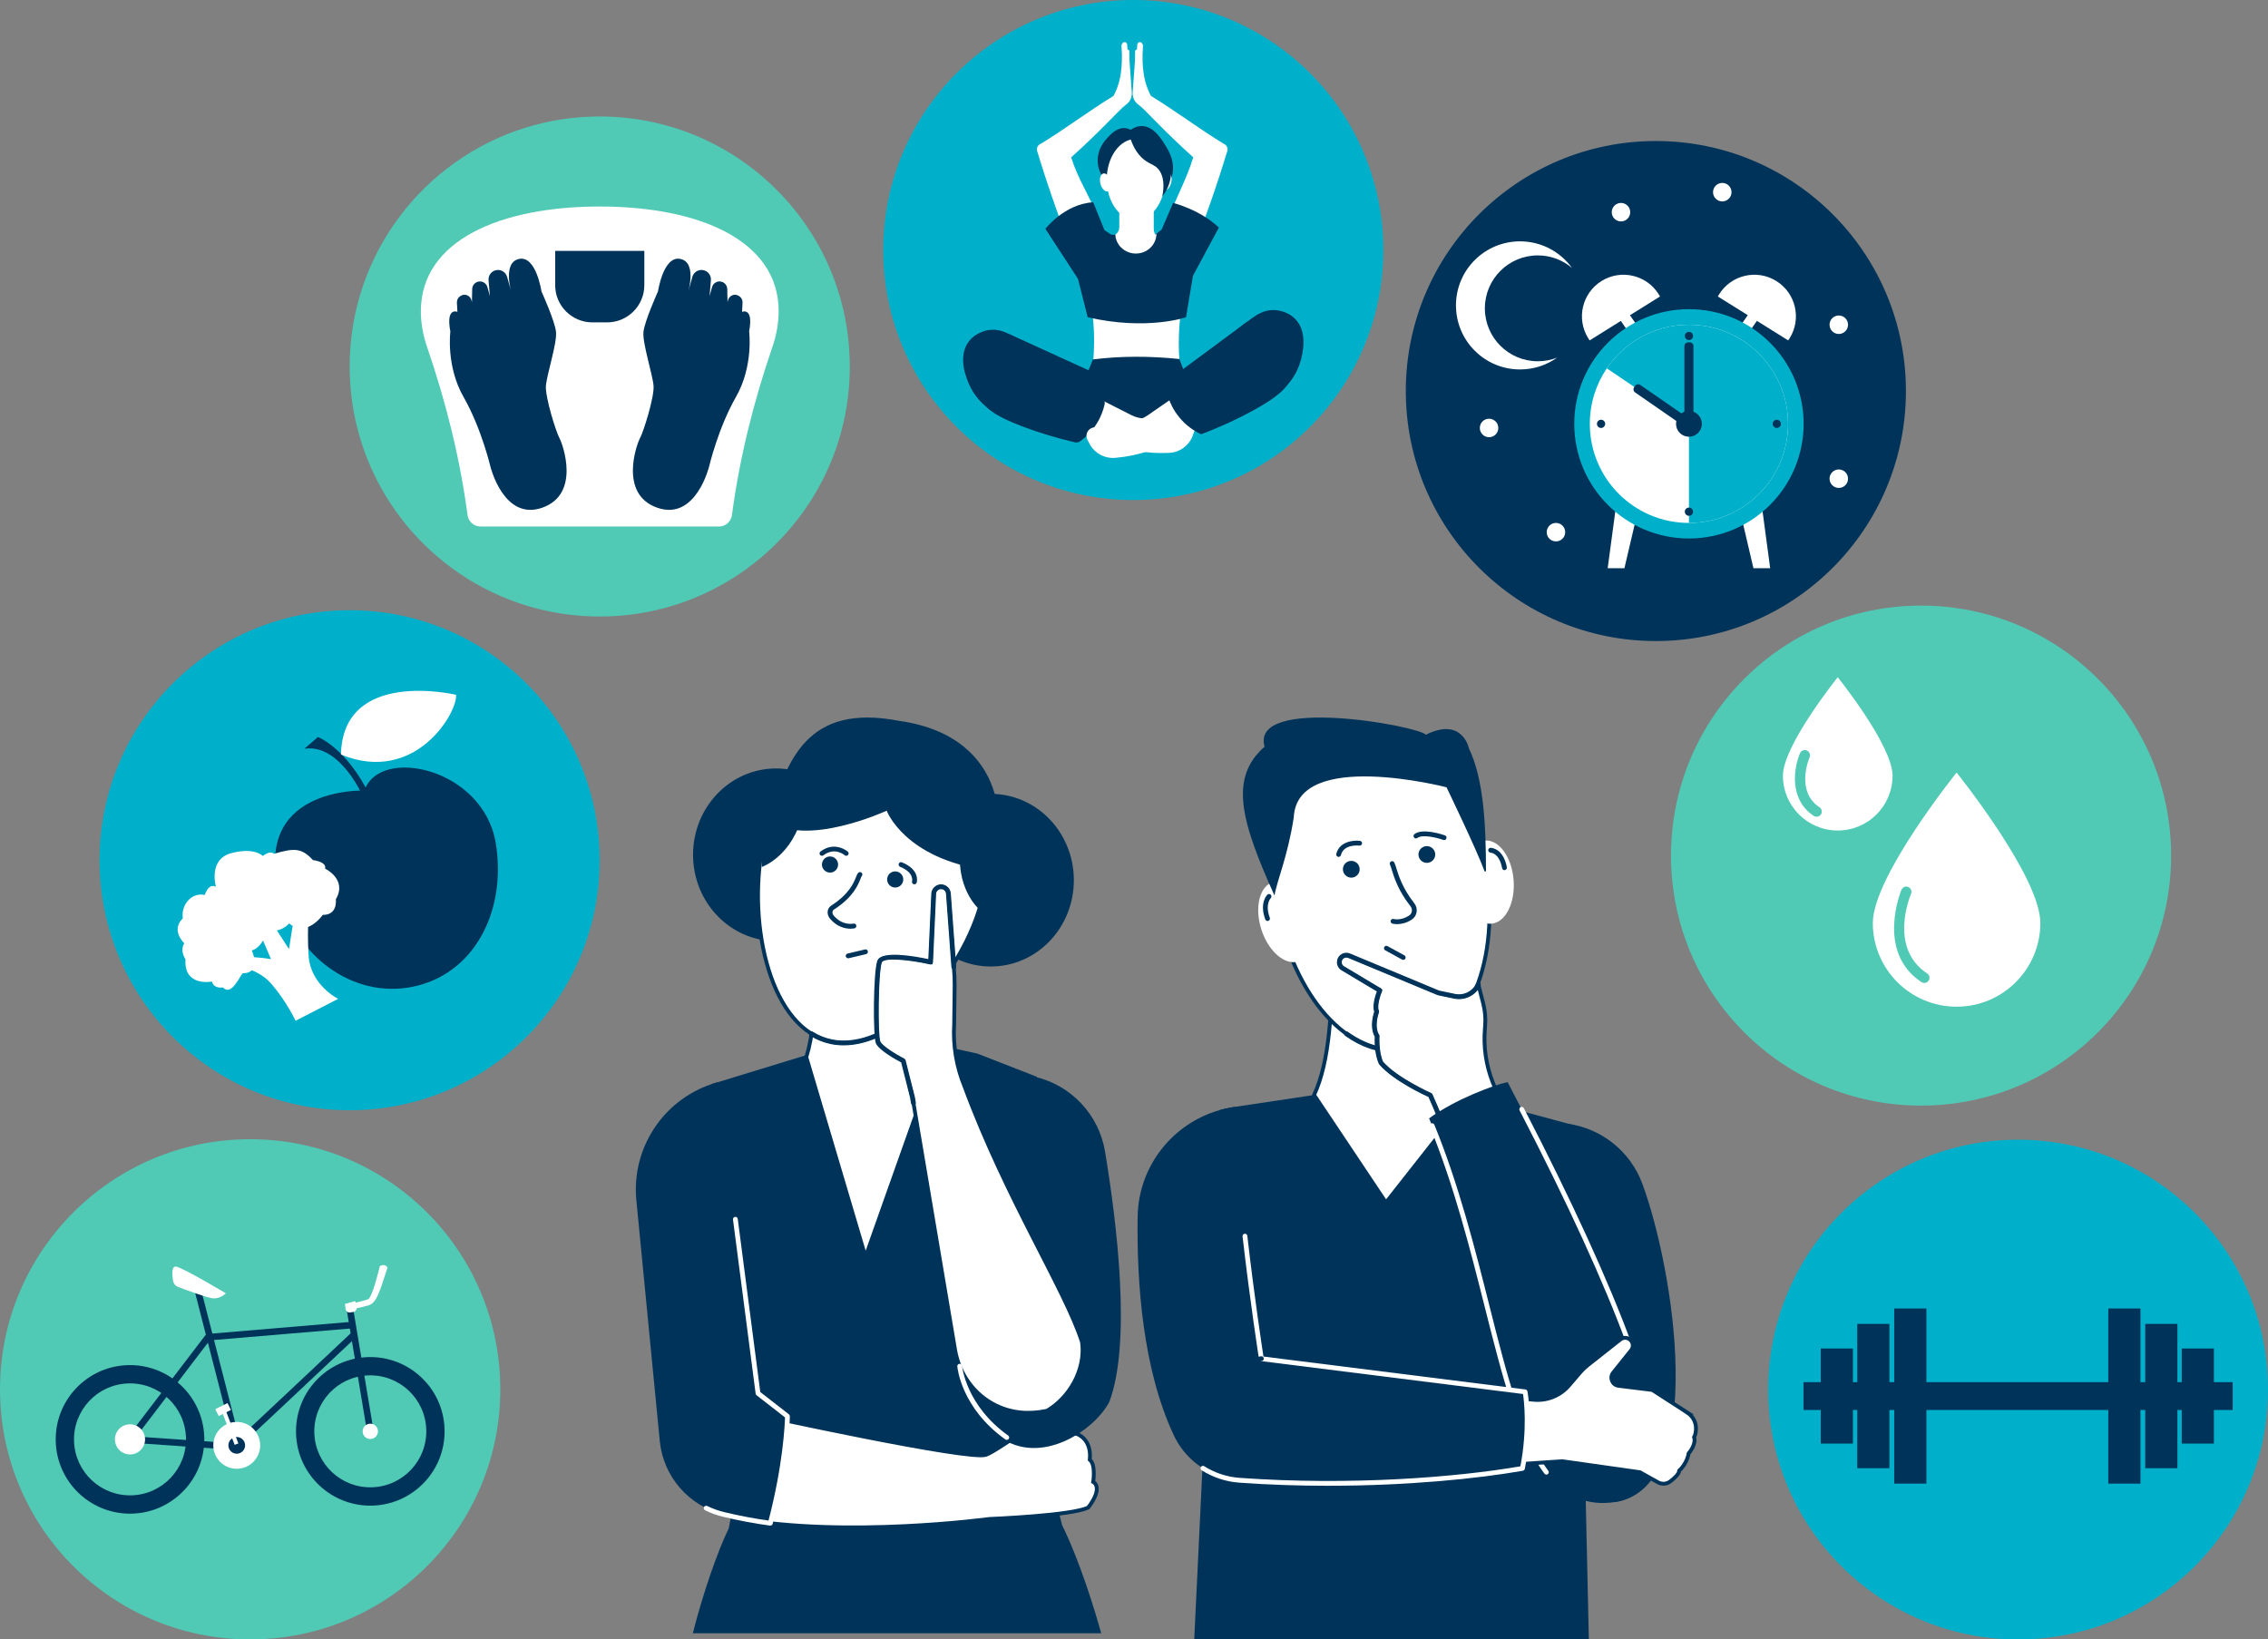 <?xml version="1.0" encoding="UTF-8"?>
<svg xmlns="http://www.w3.org/2000/svg" xmlns:xlink="http://www.w3.org/1999/xlink" id="Layer_1" data-name="Layer 1" viewBox="0 0 1185.07 856.79">
  <rect x="0" y="0" width="1185.07" height="856.79" fill="#808080" stroke="none"/>
  <defs>
    <style>
      .cls-1 {
        fill: #50c9b5;
      }

      .cls-2 {
        fill: #fff;
      }

      .cls-3, .cls-4 {
        fill: none;
      }

      .cls-5 {
        fill: #00b0ca;
      }

      .cls-4 {
        stroke: #003359;
        stroke-miterlimit: 10;
        stroke-width: 2px;
      }

      .cls-6 {
        fill: #003359;
      }

      .cls-7 {
        clip-path: url(#clippath);
      }
    </style>
    <clipPath id="clippath">
      <rect class="cls-3" x="0" width="1185.07" height="856.79"></rect>
    </clipPath>
  </defs>
  <g class="cls-7">
    <path class="cls-6" d="M474.35,460c0,24.91,19.42,45.11,43.38,45.11s43.38-20.2,43.38-45.11-19.42-45.11-43.38-45.11-43.38,20.2-43.38,45.11"></path>
    <path class="cls-6" d="M362.13,446.72c0,24.91,19.42,45.11,43.38,45.11s43.38-20.2,43.38-45.11-19.42-45.11-43.38-45.11-43.38,20.2-43.38,45.11"></path>
    <path class="cls-6" d="M553.03,789c-2.95-13.46-3.77-24.43-2.9-35.48.31-4,.85-8.02,1.57-12.17.37-2.12.8-4.27,1.26-6.48,1.45-6.79,3.36-14.06,5.64-22.29l3.3-11.94c3.57-12.89,5.67-17.44,4.44-25.9-.61-4.23-2.05-9.42-4.55-17.11l-20.02-94.88-31.11-12.14-10.22-2.23-30.66-6.67-6.99-1.52s-2.81-.61-2.81-.61l-7.34,2.25c-.05,0-20.12,6.16-20.12,6.16l-46.75,14.31c-.06.02-14.07,4.31-14.07,4.31l-.08,1.81-3.97,92.16c-.72,16.84.95,14.21,4.96,30.59l6.49,26.51c5.88,23.99,7.17,45.29,3.85,68.65-.58,4.04-1.29,8.13-2.13,12.31-6.03,12.58-13.25,33.19-18.81,54.92h213.4c-7.27-25.96-15.3-46.3-20.46-56.52-.73-2.79-1.37-5.46-1.94-8.04"></path>
    <path class="cls-2" d="M385.24,793.53c56.78,10.44,131.8.3,131.8.3,0,0,43.34-1.72,51.6-6.01,8.2-10.81,2.57-13.35,2.57-13.35,0,0,1.44-8.96-1.77-11.59,1.1-11.16-6.84-13.49-6.84-13.49,0,0-.76-6.81-4.01-10.53-10.71-2.4-34.89,18.1-43.32,21.41-8.43,3.31-120.32-21.23-120.32-21.23,0,0-38.88,49.13-9.71,54.5"></path>
    <path class="cls-4" d="M385.24,793.53c56.78,10.44,131.8.3,131.8.3,0,0,43.34-1.72,51.6-6.01,8.2-10.81,2.57-13.35,2.57-13.35,0,0,1.44-8.96-1.77-11.59,1.1-11.16-6.84-13.49-6.84-13.49,0,0-.76-6.81-4.01-10.53-10.71-2.4-34.89,18.1-43.32,21.41-8.43,3.31-120.32-21.23-120.32-21.23,0,0-38.88,49.13-9.71,54.5Z"></path>
    <path class="cls-6" d="M540.43,562.67c19.13,4.32,33.76,19.79,36.97,39.14,6.3,38.02,13.8,100.03,2.23,130.87-7.98,15.03-35.82,33.74-57.27,18.3-.95-87.04,18.07-188.3,18.07-188.3"></path>
    <path class="cls-2" d="M421.3,552.49l7.33,24.74,23.62,79.63,28.25-79.63,9.17-25.84c-4.62-19.43-2.96-38.84-2.9-60l-71.95-1.87c7.72,18.43,13.97,38.93,6.48,62.97"></path>
    <path class="cls-4" d="M421.3,552.49l7.33,24.74,23.62,79.63,28.25-79.63,9.17-25.84c-4.62-19.43-2.96-38.84-2.9-60l-71.95-1.87c7.72,18.43,13.97,38.93,6.48,62.97Z"></path>
    <path class="cls-2" d="M398.48,442.21c-8.06,41.63,4.26,96.09,36.26,102.29,32.01,6.2,71.58-38.22,79.64-79.85,8.06-41.63-12.26-75.7-44.27-81.9-32.01-6.2-63.58,17.83-71.63,59.46"></path>
    <path class="cls-4" d="M398.48,442.21c-8.06,41.63,4.26,96.09,36.26,102.29,32.01,6.2,71.58-38.22,79.64-79.85,8.06-41.63-12.26-75.7-44.27-81.9-32.01-6.2-63.58,17.83-71.63,59.46Z"></path>
    <path class="cls-6" d="M440.82,546.32c11.22,0,23.64-5.34,35.64-15.44.53-.45.6-1.24.15-1.77-.45-.53-1.24-.6-1.77-.15-13.71,11.55-27.87,16.62-39.87,14.3-3.65-.71-7.15-2.1-10.4-4.14-.59-.37-1.36-.19-1.73.4-.37.59-.19,1.36.4,1.73,3.52,2.21,7.3,3.71,11.26,4.48,2.05.4,4.17.59,6.32.59"></path>
    <path class="cls-6" d="M511.49,475.05s-13.02-11.25-9.31-34.37c14.65,2.34,13.85,1.36,13.85,1.36,1.22,10.68-.04,22.34-4.54,33.01"></path>
    <path class="cls-6" d="M398.07,453.1s16.28-5.58,21.46-28.41l-14.47-3.3c-5.12,9.46-7.18,20.13-6.99,31.71"></path>
    <path class="cls-6" d="M463.31,423.68s9.3,25.18,52.47,31.08c11.21-17.89,12.38-69.72-45.87-78.01-48.03-9.3-58.71,20-68.07,51.77,18.53,14.96,61.47-4.84,61.47-4.84"></path>
    <path class="cls-6" d="M463.62,458.82c-.44,2.29,1.05,4.5,3.34,4.94,2.29.44,4.5-1.05,4.94-3.34.44-2.29-1.05-4.5-3.34-4.94-2.29-.44-4.5,1.05-4.94,3.34"></path>
    <path class="cls-6" d="M429.56,451.02c-.44,2.29,1.05,4.5,3.34,4.94,2.29.44,4.5-1.05,4.94-3.34.44-2.29-1.05-4.5-3.34-4.94-2.29-.44-4.5,1.05-4.94,3.34"></path>
    <path class="cls-6" d="M444.42,485.35c1.19,0,1.96-.17,2.06-.19.68-.15,1.1-.83.95-1.5-.15-.68-.82-1.1-1.5-.95-.23.05-5.77,1.17-10.29-4.2-.52-.62-.76-1.35-.66-2,.05-.34.23-.82.76-1.16,10.07-6.42,12.65-12.95,13.89-16.08.22-.55.49-1.22.62-1.38.49-.49.48-1.28-.02-1.77-.49-.49-1.29-.48-1.78.02-.47.47-.74,1.17-1.16,2.21-1.15,2.89-3.53,8.9-12.91,14.89-1.03.66-1.7,1.69-1.89,2.89-.21,1.37.24,2.83,1.22,4,3.76,4.47,8.17,5.22,10.7,5.22"></path>
    <path class="cls-6" d="M443.17,500.81c.09,0,.19-.01.29-.03l9.08-2.14c.68-.16,1.09-.83.93-1.51-.16-.67-.83-1.1-1.51-.93l-9.08,2.14c-.67.16-1.09.83-.93,1.51.14.58.65.97,1.22.97"></path>
    <path class="cls-6" d="M477.78,462.16c.53,0,1.03-.34,1.19-.88.08-.27,1.94-6.68-7.7-10.62-.64-.26-1.38.05-1.64.69-.26.64.05,1.37.69,1.64,7.42,3.03,6.3,7.39,6.25,7.57-.19.66.19,1.36.85,1.55.12.03.24.05.36.05"></path>
    <path class="cls-6" d="M429.48,447.25c.26,0,.53-.08.75-.25,5.95-4.47,10.89-.24,11.1-.06.52.46,1.31.41,1.77-.11.46-.52.41-1.31-.11-1.77-.07-.06-6.7-5.73-14.26-.06-.55.42-.67,1.2-.25,1.76.25.33.62.5,1.01.5"></path>
    <path class="cls-2" d="M491.72,463.43c2.01,0,3.69,1.55,3.84,3.56l2.9,39.26c.27,3.02.39,6.06.35,9.09l-.24,19.81c-.69,11.23,1.19,22.47,5.51,32.86,21.74,58.69,52.63,106.22,61.3,133.39,2.02,14.74-6.96,29.3-18.32,35.9-9.69,2.05-18.57,1.14-26.62-2.76-11.45-5.54-19.28-16.57-21.4-29.12l-22.23-131.88-4.83-19.15s-11.7-6.05-13.15-9.68c-1.45-3.63-1.16-36.84.78-42.17,1.94-5.33,26.64.26,26.64.26l1.62-35.7c.09-2.05,1.79-3.67,3.84-3.67"></path>
    <path class="cls-4" d="M491.72,463.43c2.01,0,3.69,1.55,3.84,3.56l2.9,39.26c.27,3.02.39,6.06.35,9.09l-.24,19.81c-.69,11.23,1.19,22.47,5.51,32.86,21.74,58.69,52.63,106.22,61.3,133.39,2.02,14.74-6.96,29.3-18.32,35.9-9.69,2.05-18.57,1.14-26.62-2.76-11.45-5.54-19.28-16.57-21.4-29.12l-22.23-131.88-4.83-19.15s-11.7-6.05-13.15-9.68c-1.45-3.63-1.16-36.84.78-42.17,1.94-5.33,26.64.26,26.64.26l1.62-35.7c.09-2.05,1.79-3.67,3.84-3.67Z"></path>
    <path class="cls-6" d="M477.29,577.69c.07,0,.14,0,.21-.02.68-.12,1.14-.76,1.03-1.45l-.49-2.89c-.02-.1-4.85-19.24-4.85-19.24-.09-.35-.32-.64-.64-.81-4.36-2.26-11.63-6.7-12.56-9.03-1.31-3.28-1.12-36,.8-41.27.93-2.57,13.78-1.53,25.19,1.05.36.08.74,0,1.04-.23.29-.23.48-.57.49-.94l1.62-35.7c.06-1.39,1.2-2.47,2.59-2.47s2.48,1.05,2.58,2.4l2.83,38.34c.05.69.65,1.22,1.35,1.16.69-.05,1.21-.65,1.16-1.35l-2.83-38.34c-.2-2.65-2.43-4.73-5.09-4.73s-4.97,2.14-5.1,4.87l-1.56,34.21c-7.29-1.56-24.64-4.64-26.64.86-2.14,5.88-2.3,39.22-.77,43.06,1.44,3.62,10.41,8.58,13.23,10.07l4.68,18.55.48,2.85c.1.61.64,1.05,1.24,1.05"></path>
    <path class="cls-6" d="M411.46,740.15s-.15,22.48-8.94,55.9c-8.81-1.17-17.07-2.82-24.39-4.57-18.17-4.37-31.57-19.78-33.38-38.38l-12.24-125.78c-2.61-26.87,13.6-52,39.16-60.69l3.25-1.1,21.16,162.66,15.38,11.97Z"></path>
    <path class="cls-2" d="M402.52,797.3c.56,0,1.07-.38,1.21-.94,8.73-33.19,8.98-55.98,8.98-56.21,0-.39-.18-.76-.48-1l-14.97-11.65-11.77-90.47c-.09-.69-.72-1.17-1.41-1.08-.69.09-1.17.72-1.08,1.41l11.83,90.99c.04.33.21.63.47.83l14.88,11.58c-.1,3.77-1.01,24.61-8.61,53.9-7.55-1.04-15.33-2.52-23.16-4.4-3.07-.74-6.05-1.81-8.87-3.2-.62-.3-1.37-.05-1.68.57-.31.62-.05,1.37.57,1.68,2.98,1.47,6.14,2.61,9.39,3.39,8.29,1.99,16.54,3.54,24.52,4.6.05,0,.11.01.17.01"></path>
    <path class="cls-2" d="M526.06,752.52c.39,0,.78-.18,1.02-.53.4-.57.27-1.35-.29-1.75-22.07-15.72-24.07-36.16-24.08-36.36-.06-.69-.66-1.21-1.36-1.14-.69.06-1.2.67-1.14,1.36.08.88,2.13,21.81,25.13,38.19.22.16.48.23.73.23"></path>
    <path class="cls-6" d="M624,856.79h206.2l-1.62-72.43-.28-12.33-.15-6.7-.47-21.14-.63-28.41-1.3-57.98-.37-16.68-1.17-52.55-4.35-1.18-24.16-6.53-9.16-2.48-19.67-5.32-.31-.08-30.15-8.15-2.56.38-47.2,7.06-41.13,6.16c-.52.07-1.04.15-1.55.23-2.28.37-4.53.86-6.71,1.49l-8.96,187-4.29,89.62Z"></path>
    <path class="cls-2" d="M760.74,499.02c-4.42,3.24.74,73.73,6.66,74.55l-43.21,54.92-37.55-56.22c8.2-17.69,9.47-44.55,9.35-73.25h64.74Z"></path>
    <path class="cls-4" d="M760.74,499.02c-4.42,3.24.74,73.73,6.66,74.55l-43.21,54.92-37.55-56.22c8.2-17.69,9.47-44.55,9.35-73.25h64.74Z"></path>
    <path class="cls-2" d="M667.37,475.3c8.47,43.3,36.07,79.62,69.84,73.01,33.77-6.6,47.07-53.23,38.6-96.53-8.47-43.3-35.5-66.88-69.27-60.27-33.77,6.6-47.64,40.49-39.17,83.79"></path>
    <path class="cls-4" d="M667.37,475.3c8.47,43.3,36.07,79.62,69.84,73.01,33.77-6.6,47.07-53.23,38.6-96.53-8.47-43.3-35.5-66.88-69.27-60.27-33.77,6.6-47.64,40.49-39.17,83.79Z"></path>
    <path class="cls-6" d="M729.36,550.33c2.69,0,5.39-.26,8.08-.79,12.65-2.47,23.27-10.64,30.71-23.62.35-.6.14-1.37-.46-1.71-.6-.35-1.37-.14-1.71.46-7.07,12.33-17.1,20.08-29.01,22.4-11.35,2.22-22.34-.4-32.66-7.79-.56-.4-1.35-.27-1.75.29-.4.56-.27,1.35.29,1.75,8.31,5.95,17.35,9,26.52,9"></path>
    <path class="cls-2" d="M764.33,462.02c.91,12,7.6,21.28,14.93,20.72,7.33-.56,12.54-10.74,11.63-22.74-.91-12-7.6-21.28-14.93-20.72-7.33.56-12.54,10.74-11.63,22.74"></path>
    <path class="cls-2" d="M684.44,477.64c3.68,11.46.98,22.57-6.02,24.82-7,2.25-15.66-5.22-19.34-16.68-3.68-11.46-.98-22.57,6.02-24.82,7-2.25,15.66,5.22,19.34,16.68"></path>
    <path class="cls-6" d="M660.76,390.24c-7.58-26.97,80.41-10.86,84.26-6.26,19.28-9.57,22.57,7.28,22.57,7.28,7.43,15.37,8.88,38.76,8.86,64.11-.07,0-.69.08-.69.08-4.25-11.56-19.93-44.01-19.93-44.01,0,0-78.06-20.19-79.8,15.61-3.17,20.69-8.94,33.54-10.08,41-1.28.15,1.31-.15,0,0-17.61-39.11-23.78-61.48-5.19-77.81"></path>
    <path class="cls-6" d="M741.25,447.41c.46,2.37,2.77,3.92,5.14,3.46,2.37-.46,3.92-2.76,3.46-5.14-.46-2.37-2.77-3.92-5.14-3.46-2.37.46-3.92,2.77-3.46,5.14"></path>
    <path class="cls-6" d="M701.77,455.13c.46,2.37,2.77,3.92,5.14,3.46,2.37-.46,3.92-2.76,3.46-5.14-.46-2.37-2.77-3.92-5.14-3.46-2.37.46-3.92,2.77-3.46,5.14"></path>
    <path class="cls-6" d="M730.04,482.97c1.89,0,4.66-.44,7.62-2.37,1.37-.9,2.27-2.29,2.54-3.91.27-1.62-.17-3.3-1.19-4.6-6.15-7.83-8.18-14.41-9.4-18.35-.41-1.34-.71-2.3-1.07-3-.32-.62-1.07-.86-1.69-.55-.62.32-.86,1.07-.55,1.69.26.51.54,1.43.9,2.6,1.26,4.1,3.38,10.97,9.82,19.16.59.75.84,1.71.69,2.65-.15.92-.66,1.7-1.44,2.21-4.31,2.82-8,1.79-8.04,1.78-.66-.2-1.36.19-1.56.85-.2.67.19,1.36.85,1.56.09.02,1.02.29,2.5.29"></path>
    <path class="cls-6" d="M786.11,454.74c.05,0,.11,0,.16-.01.69-.09,1.17-.72,1.08-1.41-.05-.38-1.3-9.37-8.32-10.24-.69-.08-1.32.4-1.4,1.09-.09.69.4,1.32,1.09,1.4,5.11.63,6.13,8,6.14,8.08.08.63.62,1.09,1.24,1.09"></path>
    <path class="cls-6" d="M662.31,481.33c.15,0,.29-.02.44-.08.65-.24.98-.97.74-1.62-2.65-7.06.45-10.21.49-10.25.49-.49.5-1.28.02-1.78-.49-.49-1.28-.5-1.78-.02-.18.17-4.29,4.34-1.08,12.92.19.5.67.81,1.18.81"></path>
    <path class="cls-6" d="M733.22,501.64c.44,0,.87-.23,1.1-.65.33-.61.11-1.37-.5-1.7l-8.82-4.84c-.61-.33-1.37-.11-1.7.5-.33.61-.11,1.37.5,1.7l8.82,4.84c.19.11.4.15.6.15"></path>
    <path class="cls-6" d="M754.59,439.03c.52,0,1-.32,1.18-.84.23-.65-.11-1.37-.77-1.6-1.18-.42-11.64-3.98-15.92-.66-.55.43-.65,1.21-.22,1.76.42.55,1.21.65,1.76.22,2.41-1.87,9.59-.35,13.54,1.05.14.05.28.07.42.07"></path>
    <path class="cls-6" d="M699.46,447.82c.56,0,1.08-.38,1.22-.96,1.42-5.84,9.28-4.97,9.62-4.93.68.09,1.31-.41,1.4-1.09.08-.69-.4-1.31-1.09-1.4-3.59-.45-10.8.41-12.37,6.83-.16.67.25,1.35.92,1.52.1.02.2.04.3.04"></path>
    <path class="cls-2" d="M699.83,502.9c0,1.26.64,2.48,1.79,3.16l19.37,11.57s-3.17,7.47-1.63,11.06c-2.91,8.89.23,12.73.23,12.73,0,0-.57,8.51,2.03,14.09,7.55,8.83,25.72,16.88,25.72,16.88,1.04,2.27,2.03,4.55,3,6.85,36.12,85.42,26.98,172.63,80.53,164.59,10.39-1.56,4.5,4.43,5.15-6.05,2.72-43.65,1.07-72.45-51.91-163.61-1.59-2.73-2.96-5.57-4.11-8.48-3.48-8.85-4.91-18.4-4.12-27.96l.12-1.5c.33-3.92,0-7.88-.97-11.69l-2.53-9.94-.23.43c-2.35,4.39-7.33,6.71-12.21,5.68l-8.43-1.77-46.7-19.43c-1.8-.75-3.88.03-4.73,1.8-.25.51-.37,1.06-.37,1.6"></path>
    <path class="cls-4" d="M699.83,502.9c0,1.26.64,2.48,1.79,3.16l19.37,11.57s-3.17,7.47-1.63,11.06c-2.91,8.89.23,12.73.23,12.73,0,0-.57,8.51,2.03,14.09,7.55,8.83,25.72,16.88,25.72,16.88,1.04,2.27,2.03,4.55,3,6.85,36.12,85.42,26.98,172.63,80.53,164.59,10.39-1.56,4.5,4.43,5.15-6.05,2.72-43.65,1.07-72.45-51.91-163.61-1.59-2.73-2.96-5.57-4.11-8.48-3.48-8.85-4.91-18.4-4.12-27.96l.12-1.5c.33-3.92,0-7.88-.97-11.69l-2.53-9.94-.23.43c-2.35,4.39-7.33,6.71-12.21,5.68l-8.43-1.77-46.7-19.43c-1.8-.75-3.88.03-4.73,1.8-.25.51-.37,1.06-.37,1.6Z"></path>
    <path class="cls-6" d="M755.92,594.63c.14,0,.29-.02.43-.08.65-.24.98-.96.74-1.61-1.79-4.85-3.67-9.63-5.6-14.19-1.05-2.49-2.04-4.74-3.02-6.89-.13-.28-.35-.5-.63-.62-.18-.08-17.82-7.96-25.16-16.42-2.35-5.21-1.85-13.24-1.85-13.32.02-.32-.08-.63-.28-.88-.02-.02-2.64-3.54-.01-11.54.09-.29.08-.61-.04-.89-1.09-2.53.86-8.27,1.63-10.08.25-.58.03-1.25-.51-1.57l-19.37-11.57c-.73-.43-1.18-1.24-1.18-2.09,0-.37.08-.73.24-1.05.56-1.17,1.93-1.69,3.12-1.2l46.7,19.43c.07.03.15.05.22.07l8.43,1.77c5.39,1.14,10.97-1.46,13.58-6.32l.23-.43c.32-.61.09-1.37-.52-1.7-.61-.33-1.37-.09-1.7.52l-.23.43c-2.08,3.88-6.53,5.95-10.84,5.04l-8.31-1.74-46.59-19.39c-2.42-1.02-5.21.05-6.34,2.42-.32.65-.49,1.39-.49,2.14,0,1.73.92,3.35,2.4,4.24l18.45,11.02c-.83,2.21-2.46,7.28-1.4,10.56-2.37,7.58-.5,11.74.29,13.05-.08,1.86-.22,9.13,2.17,14.27.05.1.11.2.18.28,7.08,8.28,22.83,15.7,25.73,17.02.91,1.99,1.82,4.09,2.79,6.39,1.91,4.53,3.78,9.26,5.56,14.08.19.51.67.82,1.18.82"></path>
    <path class="cls-6" d="M819.05,587.27c17.77,2.44,32.8,14.44,39.05,31.25,16.53,44.47,34.76,159.21-14.23,166.47l-15.99-13.31-8.83-184.41Z"></path>
    <path class="cls-6" d="M746.73,584.47c40.32,95.36,37.37,209.5,97.14,200.52,11.6-1.74,20.4-11.16,21.13-22.87,3.04-48.73-75.96-193.34-77.24-196.59-7.24,1.49-27.66,9.15-41.03,18.94"></path>
    <path class="cls-2" d="M851.2,703.56c.14,0,.29-.02.43-.08.65-.24.99-.96.75-1.61-11.76-32.1-31.18-74.54-56.15-122.73-.32-.61-1.08-.86-1.69-.54-.61.32-.85,1.08-.54,1.69,24.93,48.09,44.3,90.43,56.02,122.44.19.51.67.82,1.18.82"></path>
    <path class="cls-2" d="M808.02,770.66c.26,0,.53-.08.75-.25.55-.42.67-1.2.25-1.76-13.57-18.06-21.6-49.86-30.89-86.68-7.44-29.49-15.87-62.91-28.65-94.16-.26-.64-1-.95-1.64-.69-.64.26-.95,1-.69,1.64,12.71,31.09,21.12,64.41,28.54,93.82,9.36,37.08,17.44,69.11,31.32,87.57.25.33.62.5,1,.5"></path>
    <path class="cls-2" d="M881.69,738.26l-18.34-11.84-17.66-2.18c-3.29-.41-4.86-4.27-2.79-6.85l9.38-11.7c1.41-1.76,1.09-4.33-.7-5.7-1.45-1.11-3.47-1.09-4.91.04l-17.11,13.49c-1.38,1.09-2.65,2.31-3.79,3.64l-5.95,6.94c-4.55,5.32-11.4,8.09-18.37,7.44l-42.6-3.96v39.92l57.48-3.84,40.55,5.75,9.44,5.27c2.03,1.13,4.54.97,6.38-.44,2.2-1.67,4.72-3.97,4.72-5.68,4.3-4.01,4.93-9.01,4.93-9.01,0,0,4.1-4.59,2.85-8.48.55-.83.83-2.25.95-3.76.3-3.61-1.43-7.09-4.47-9.05"></path>
    <path class="cls-4" d="M881.69,738.26l-18.34-11.84-17.66-2.18c-3.29-.41-4.86-4.27-2.79-6.85l9.38-11.7c1.41-1.76,1.09-4.33-.7-5.7-1.45-1.11-3.47-1.09-4.91.04l-17.11,13.49c-1.38,1.09-2.65,2.31-3.79,3.64l-5.95,6.94c-4.55,5.32-11.4,8.09-18.37,7.44l-42.6-3.96v39.92l57.48-3.84,40.55,5.75,9.44,5.27c2.03,1.13,4.54.97,6.38-.44,2.2-1.67,4.72-3.97,4.72-5.68,4.3-4.01,4.93-9.01,4.93-9.01,0,0,4.1-4.59,2.85-8.48.55-.83.83-2.25.95-3.76.3-3.61-1.43-7.09-4.47-9.05Z"></path>
    <path class="cls-6" d="M613.34,750.12c4.41,9.38,12.11,16.57,21.39,20.43,4.03,1.68,8.36,2.73,12.85,3.05,59.6,4.27,115.1-.45,147.92-6.2,4.59-23.45,1.38-40,1.38-40l-137.79-17.32-13.57-131.64c-.52.07-1.04.15-1.55.24-2.28.37-4.53.86-6.71,1.49-24.67,7-42.42,29.43-42.82,55.7-.52,34.41,2.66,79.68,18.91,114.25"></path>
    <path class="cls-2" d="M694.16,776.48c40.93,0,77.46-3.63,101.56-7.84.51-.09.91-.49,1.02-.99,4.59-23.42,1.51-39.8,1.38-40.49-.1-.53-.54-.94-1.08-1.01l-136.86-17.2c-.81-5.27-4.89-32.16-8.43-63.08-.08-.69-.7-1.18-1.39-1.1-.69.08-1.18.7-1.1,1.39,3.94,34.41,8.54,63.83,8.59,64.12.09.55.53.98,1.08,1.05l136.87,17.2c.56,3.67,2.32,18.32-1.36,37.79-32.96,5.68-88.52,10.2-146.76,6.03-6.53-.47-12.91-2.57-18.45-6.08-.59-.37-1.36-.2-1.73.39-.37.58-.2,1.36.39,1.73,5.89,3.73,12.67,5.97,19.61,6.47,15.88,1.14,31.58,1.63,46.67,1.63"></path>
    <path class="cls-6" d="M641.46,722.21c.48,0,.93-.27,1.14-.74.17-.38,4.16-8.73,16.63-10.15.69-.08,1.18-.7,1.11-1.39-.08-.69-.7-1.19-1.39-1.1-13.96,1.6-18.45,11.21-18.63,11.61-.28.63,0,1.38.63,1.66.17.08.34.11.52.11"></path>
    <path class="cls-1" d="M261.42,726.08c0,72.19-58.52,130.71-130.71,130.71S0,798.27,0,726.08s58.52-130.71,130.71-130.71,130.71,58.52,130.71,130.71"></path>
    <path class="cls-2" d="M121.91,759.97h.11c-.05.27-.11,0-.11,0"></path>
    <path class="cls-6" d="M66.63,713.45c-21.43.72-38.22,18.67-37.5,40.09.72,21.43,18.67,38.22,40.1,37.5,21.43-.72,38.21-18.67,37.5-40.1-.72-21.43-18.67-38.22-40.1-37.5M68.91,781.48c-16.15.54-29.68-12.11-30.22-28.26-.54-16.15,12.11-29.68,28.26-30.22,16.15-.54,29.68,12.11,30.22,28.26.54,16.15-12.11,29.68-28.26,30.22"></path>
    <path class="cls-6" d="M192.19,709.25c-21.43.72-38.22,18.67-37.5,40.1.72,21.43,18.67,38.22,40.1,37.5,21.43-.72,38.22-18.67,37.5-40.1-.72-21.43-18.67-38.21-40.1-37.5M194.47,777.28c-16.15.54-29.68-12.11-30.22-28.26-.54-16.15,12.11-29.68,28.26-30.22,16.15-.54,29.68,12.11,30.22,28.26.54,16.15-12.11,29.68-28.26,30.22"></path>
    <path class="cls-6" d="M124.44,757.85c-.06,0-.12,0-.18,0l-56.45-3.9c-.63-.04-1.18-.43-1.44-1-.26-.57-.18-1.24.2-1.75l40.99-53.71-6.22-24.24,3.32-.85,21.39,83.31c.14.53,0,1.1-.34,1.52-.31.38-.77.6-1.26.62M71.22,750.76l50.91,3.51-13.49-52.55-37.42,49.03Z"></path>
    <rect class="cls-6" x="186.48" y="684.16" width="3.43" height="64.32" transform="translate(-115.4 40.77) rotate(-9.48)"></rect>
    <path class="cls-6" d="M123.37,757.06l-.12-3.42c-.53.02-.88.27-.97.35,1.6-1.31,45-42.14,61.59-57.77l2.35,2.49c-.15.15-15.54,14.64-30.76,28.94-8.94,8.4-16.08,15.1-21.21,19.9-3.05,2.85-5.42,5.06-7.04,6.56q-3.15,2.92-3.84,2.95"></path>
    <rect class="cls-6" x="109.52" y="693.91" width="74.82" height="3.43" transform="translate(-57.95 14.81) rotate(-4.82)"></rect>
    <path class="cls-2" d="M75.8,751.98c.14,4.35-3.26,7.99-7.61,8.13-4.35.14-7.99-3.26-8.13-7.61-.15-4.35,3.26-7.99,7.6-8.13,4.35-.15,7.99,3.26,8.13,7.6"></path>
    <path class="cls-2" d="M197.5,747.91c.07,2.21-1.66,4.07-3.87,4.14-2.21.07-4.07-1.66-4.14-3.87-.07-2.21,1.66-4.07,3.87-4.14,2.21-.07,4.07,1.66,4.14,3.87"></path>
    <path class="cls-2" d="M135.94,754.95c.23,6.76-5.07,12.42-11.83,12.65-6.76.23-12.42-5.07-12.65-11.83-.23-6.76,5.07-12.42,11.83-12.65,6.76-.23,12.42,5.07,12.65,11.83"></path>
    <path class="cls-6" d="M128.07,755.22c.08,2.41-1.81,4.43-4.22,4.51-2.41.08-4.43-1.81-4.51-4.22-.08-2.41,1.81-4.43,4.22-4.51,2.41-.08,4.43,1.81,4.51,4.22"></path>
    <path class="cls-2" d="M90.45,669.46c.24,1.42,1.22,2.61,2.57,3.12,4.59,1.74,15.37,5.71,18.33,5.96,3.8.31,6.69-2.63,6.69-2.63,0,0-22.1-13.19-25.92-13.94-2.65-.52-2.2,4.43-1.68,7.49"></path>
    <path class="cls-2" d="M202.5,662.41c-4.04,12.32-5.51,18.27-9.77,19.73-1.39.48-4.83,1.26-8.81,2.11l-.52-2.88c4.43-1.05,8.12-1.99,8.94-2.35,2.3-1.03,6.13-17.27,6.13-17.27,0,0,2.27-1.83,4.03.66"></path>
    <path class="cls-2" d="M180.24,681.48l.36,2.7c.15,1.13,1.2,1.91,2.33,1.74l1.71-.27c1.15-.18,1.91-1.29,1.67-2.43l-.71-3.3-5.35,1.56Z"></path>
    <rect class="cls-2" x="119.04" y="735.9" width="2.07" height="19.49" transform="translate(-258.65 92.21) rotate(-20.95)"></rect>
    <rect class="cls-2" x="112.95" y="734.7" width="7.15" height="3.99" transform="translate(-316.74 129.59) rotate(-26.53)"></rect>
    <path class="cls-5" d="M313.33,449.56c0,72.16-58.5,130.66-130.66,130.66s-130.66-58.5-130.66-130.66,58.5-130.66,130.66-130.66,130.66,58.5,130.66,130.66"></path>
    <path class="cls-6" d="M166.13,385.18s14.95,5.56,27.26,30.88c-2.85,1.38-3.13,1.51-3.13,1.51,0,0-11.94-29.01-31.21-26.28l7.08-6.11Z"></path>
    <path class="cls-6" d="M146.73,469.25c9.63,32.94,40.54,53.78,71.55,45.84,31.01-7.93,46.39-40.72,40.74-74.57-6.53-39.16-60.7-50.76-68.61-27.37,0,0-60.76-2.26-43.69,56.1"></path>
    <path class="cls-2" d="M238.29,363.11s-59.14-14.09-60.13,31.23c38.94,15.98,61.12-22.23,60.13-31.23"></path>
    <path class="cls-2" d="M119.14,504.27s14.35.31,22.6,9.85c8.25,9.54,12.68,19.36,12.68,19.36l22.27-11.46s-14.52-7.13-15.45-22.72c-.93-15.59.46-24.65.46-24.65l-7.77,2.75-2.94,18.62-10.31-15.97-5.92,5.12,6.83,16.1s-9.07-1.8-23.58-1.22l1.13,4.22Z"></path>
    <path class="cls-2" d="M127.06,508.61c-1.29-.03-5.77,12.55-10.54,7.46-5.26.63-5.77-3.1-5.77-3.1,0,0-14.81,2.95-13.82-11.61-3.22-5.16-.62-8.36-.62-8.36,0,0-7.28-6.67-.77-13.09-1.07-6.92,4.49-13.72,11.45-12.18,2.4-6.8,5.84-4.24,5.84-4.24,0,0-4.18-14.34,7.98-17.61,12.17-3.27,16.53,1.47,16.53,1.47,0,0,3.68-3.13,5.83-1.14,10.3-3.02,14.41-3.25,20.31,3.26,7.87,1.21,6.35,4.47,6.35,4.47,0,0,11.79,5.53,5.67,16.01.61,8.97-6.83,8.15-6.83,8.15,0,0-8.3,12.17-17.57,4.49-4.68,5.12-11.24,3.93-11.24,3.93,0,0-2.99,8.91-8.29,10.2,3.38,8.17.52,12-4.52,11.88"></path>
    <path class="cls-1" d="M444.04,191.54c0,39.86-17.84,75.54-45.98,99.51-10.49,8.94-22.43,16.25-35.4,21.53-7.55,3.08-15.45,5.47-23.63,7.1-5.67,1.13-11.47,1.89-17.37,2.26-2.74.17-5.5.26-8.29.26-.68,0-1.36,0-2.04-.02-2.83-.04-5.64-.17-8.42-.4-6.04-.47-11.96-1.36-17.73-2.64-.05-.01-.1-.02-.15-.03-2.23-.49-4.43-1.04-6.61-1.65-4.67-1.29-9.24-2.84-13.69-4.63-4.24-1.7-8.37-3.62-12.38-5.74-5.46-2.88-10.68-6.14-15.64-9.75-32.72-23.73-54-62.29-54-105.81,0-58.67,38.68-108.32,91.92-124.82,12.24-3.79,25.25-5.84,38.73-5.84,2.68,0,5.34.08,7.98.24,10.19.61,20.06,2.39,29.49,5.21,16.22,4.85,31.12,12.76,44.02,23.07,29.97,23.94,49.17,60.8,49.17,102.13"></path>
    <path class="cls-2" d="M406.87,162.71c0-37.26-41.86-54.79-93.49-54.79s-93.48,17.53-93.48,54.79c0,6.17,1.15,12.49,3.29,18.74,9.8,28.53,17.13,57.86,21.11,87.76.45,3.41,3.36,5.95,6.79,5.95h124.57c3.43,0,6.34-2.54,6.79-5.95,3.98-29.91,11.31-59.23,21.11-87.77,2.15-6.25,3.29-12.57,3.29-18.74"></path>
    <path class="cls-6" d="M235.32,173.25s-2.37,18,6.9,34.22c9.27,16.22,13.96,36.11,13.96,36.11,0,0,6.89,28.81,27.11,21.77,20.22-7.04,10.8-33.18,9.01-36.44-1.79-3.26-7.47-21.35-7.05-27.2.42-5.86,5.9-22.46,5.28-28.26-.62-5.79-7.6-21.14-7.6-21.14,0,0-2.77-18.75-11.63-17-8.85,1.75-4.11,17.26-4.11,17.26l-2.22-7.88c-.67-2.39-3.01-3.91-5.46-3.55-2.6.37-4.45,2.7-4.23,5.31l.71,8.31-1.29-4.66c-.56-2.02-2.56-3.34-4.62-2.95-.04,0-.07.01-.11.02-1.86.38-3.2,2.02-3.24,3.92l-.13,6.93-.2-.92c-.43-1.99-2.35-3.37-4.34-3-.38.07-.76.2-1.12.4-.25.14-.5.3-.74.48-.99.76-1.52,1.99-1.45,3.24l.26,4.77s-6.15-2.69-3.69,10.26"></path>
    <path class="cls-6" d="M391.44,173.25s2.37,18-6.9,34.22c-9.27,16.22-13.96,36.11-13.96,36.11,0,0-6.89,28.81-27.12,21.77-20.22-7.04-10.8-33.18-9.01-36.44,1.79-3.26,7.47-21.35,7.05-27.2-.42-5.86-5.9-22.46-5.28-28.26.62-5.79,7.59-21.14,7.59-21.14,0,0,2.77-18.75,11.63-17,8.85,1.75,4.11,17.26,4.11,17.26l2.22-7.88c.67-2.39,3.01-3.91,5.46-3.55,2.6.37,4.45,2.7,4.23,5.31l-.71,8.31,1.29-4.66c.56-2.02,2.56-3.34,4.62-2.95.04,0,.07.01.11.02,1.86.38,3.2,2.02,3.24,3.92l.13,6.93.2-.92c.43-1.99,2.35-3.37,4.34-3,.38.07.76.2,1.12.4.25.14.5.3.74.48.99.76,1.52,1.99,1.45,3.24l-.26,4.77s6.15-2.69,3.69,10.26"></path>
    <path class="cls-6" d="M317.21,168.48h-7.67c-10.74,0-19.45-8.71-19.45-19.45v-17.9h46.58v17.9c0,10.74-8.71,19.45-19.45,19.45"></path>
    <path class="cls-5" d="M722.82,130.66c0,72.16-58.5,130.66-130.66,130.66s-130.66-58.5-130.66-130.66S520,0,592.16,0s130.66,58.5,130.66,130.66"></path>
    <path class="cls-2" d="M617.69,199.85h-47.66c1.97-14.06,2.44-27.83,0-41.04h47.66c-2.36,13.68-2.36,27.36,0,41.04"></path>
    <path class="cls-6" d="M527.12,174.49l41.67,19.01,2.26-5.65c14.61-1.85,29.71-1.82,45.22-.22l1.96,5.24,33.54-24.84-58.03,62.56-66.63-56.11Z"></path>
    <path class="cls-2" d="M570.8,206.62l20.37,10.34c2.11,1.07,4.43,1.66,6.79,1.74l22.07.69c1.49.05,2.86.84,3.64,2.11.67,1.1.84,2.44.45,3.66-.26.81-.6,1.8-1.02,2.87-2,5-6.73,8.39-12.11,8.64-13.02.62-20.71-2.01-20.71-2.01l-2.86-.26c-2.23-.21-4.24-1.45-5.42-3.35l-.63-1.01c-1.47-2.37-3.73-4.15-6.38-5.02l-19.42-6.42,15.25-11.97Z"></path>
    <path class="cls-6" d="M561.65,231.17c.95.22,1.96.02,2.76-.55,2.47-1.77,5.9-4.76,8.74-9.38,2.25-3.65,3.4-7.15,4.01-9.84.33-1.45-.31-2.93-1.59-3.69-10.59-6.26-18.42-12.32-23.81-16.92-1.22-1.04-11.03-9.44-23.9-15.93-2.47-1.24-6.33-3.07-11.13-2.4-.68.09-6.78,1.03-10.59,6.11-6.02,8.05-1.03,19.46.22,22.3,2.76,6.29,6.91,10.01,9.61,12.37,2.58,2.26,7.33,5.9,22.99,11.35,5.71,1.99,13.39,4.4,22.7,6.58"></path>
    <path class="cls-2" d="M618.45,204.07l-18.79,13c-1.95,1.35-4.16,2.25-6.49,2.64l-21.77,3.67c-1.47.25-2.72,1.22-3.32,2.58-.52,1.18-.5,2.53.05,3.69.36.77.84,1.7,1.4,2.7,2.66,4.69,7.8,7.4,13.17,6.93,12.98-1.14,20.25-4.79,20.25-4.79l2.79-.65c2.18-.51,4.01-2.01,4.92-4.05l.49-1.09c1.14-2.55,3.14-4.61,5.64-5.84l18.38-8.99-16.73-9.8Z"></path>
    <path class="cls-6" d="M628.37,226.7c-.47.18-.98.15-1.43-.07-2.69-1.33-6.9-3.87-10.66-8.42-3.18-3.84-4.87-7.68-5.78-10.38-.24-.71,0-1.5.59-1.97,10.08-7.96,17.27-15.32,22.11-20.79,1.06-1.2,9.6-10.89,21.44-19.12,2.27-1.58,5.84-3.92,10.69-3.93.69,0,6.86.07,11.34,4.57,7.09,7.12,3.73,19.12,2.9,22.11-1.85,6.62-5.45,10.88-7.78,13.59-2.24,2.6-6.44,6.86-21.18,14.45-5.52,2.84-13.01,6.4-22.24,9.94"></path>
    <path class="cls-2" d="M585.75,37.6c.39-3,.73-7.57.24-13.51,0-1.24.85-2.1,1.65-2.09.18,0,.36.05.51.12.48.23.78.72.82,1.26l.17,2.45c.08.01.49.08.76.44.34.44.22.94.2,1.01-.02,3.31.15,6.02.32,7.89.36,4.05.54,8.11.89,12.16.09,1.1.24,2.8-.6,4.59-.86,1.82-2.3,2.78-2.72,3.08-2.86,2.01-12.91,13.53-28.27,27.21,3.71,12.08,9.97,20.5,14.17,32.14-4.83,3.05-11.21,8.12-16.04,11.17-5.56-14.89-10.97-30.13-15.69-45.87-.08-.16-.74-1.5-.06-2.93.56-1.18,1.65-1.58,1.87-1.66,12.84-7.86,25.02-17.07,37.86-24.93.97-1.82,2.17-4.46,3.04-7.8.24-.95.59-2.43.89-4.73"></path>
    <path class="cls-2" d="M597.47,37.6c-.39-3-.73-7.57-.24-13.51,0-1.24-.85-2.1-1.65-2.09-.19,0-.36.05-.51.12-.48.23-.78.72-.82,1.26l-.17,2.45c-.08.01-.48.08-.76.44-.34.44-.22.94-.2,1.01.02,3.31-.15,6.02-.32,7.89-.36,4.05-.54,8.11-.89,12.16-.09,1.1-.24,2.8.61,4.59.86,1.82,2.3,2.78,2.72,3.08,2.86,2.01,12.91,13.53,28.27,27.21-3.71,12.08-9.15,21.25-13.35,32.89,4.83,3.05,10.39,7.37,15.22,10.42,5.56-14.89,10.97-30.13,15.69-45.87.08-.16.74-1.5.06-2.93-.57-1.18-1.65-1.58-1.87-1.66-12.84-7.86-25.02-17.07-37.86-24.93-.97-1.82-2.17-4.46-3.04-7.8-.24-.95-.59-2.43-.89-4.73"></path>
    <path class="cls-6" d="M636.88,118.94l-13.53,25.18-3.64,21.68s-20.37,7.13-51.37,0l-5.09-20.08-17.03-26.14s10-12.99,24.99-13.87l5.9,14.58,3.6,2.37h22.92l.63-.51,2.72-2.19,5.98-13.92s14.03,3.44,23.93,12.9"></path>
    <path class="cls-2" d="M603.63,122.65l-.26-.59c-.33-.74-.51-1.54-.51-2.35v-20.27h-18.01v19.33c0,1.37-.61,2.67-1.67,3.55l-.41.33c.1,2.11.86,4.05,2.08,5.64,1.96,2.56,5.11,4.22,8.66,4.22,4.01,0,7.5-2.11,9.35-5.25.89-1.51,1.4-3.26,1.4-5.12l-.63.51Z"></path>
    <path class="cls-6" d="M581.14,97.67c-.72-.48-7.23-5.01-7.57-13.17-.28-6.7,3.8-11.11,5.24-12.66,1.56-1.69,4.84-5.24,9.09-4.88,1.26.11,2.26.53,2.91.87,1.29-.9,3.29-1.96,5.75-1.96,5.82,0,9.68,5.93,11.64,8.95,2.13,3.28,6.38,9.82,4.07,17.54-1.78,5.96-6.43,9.16-8.08,10.19-7.69-1.62-15.38-3.25-23.07-4.88"></path>
    <path class="cls-2" d="M580.35,94.67c.63,2.58-.06,4.96-1.54,5.32-1.48.36-3.2-1.43-3.83-4.01s.06-4.96,1.54-5.32c1.48-.36,3.2,1.43,3.83,4.01"></path>
    <path class="cls-2" d="M606.6,94.15c-.63,2.58.06,4.96,1.54,5.32,1.48.36,3.2-1.43,3.83-4.01s-.06-4.96-1.54-5.32c-1.48-.36-3.2,1.43-3.83,4.01"></path>
    <path class="cls-2" d="M578.29,93.78c0-11.7,6.82-21.19,15.23-21.19s15.23,9.49,15.23,21.19-6.82,21.19-15.23,21.19-15.23-9.49-15.23-21.19"></path>
    <path class="cls-6" d="M590.19,70.88c2.1,7.37,5.49,11.07,8.32,13.09,2.73,1.94,4.58,2.08,6.49,4.16,3.5,3.81,3.23,9.79,2.36,14.46,4.53-5.64,5.8-13.17,3.22-19.63-3.13-7.83-11.43-12.83-20.4-12.08"></path>
    <path class="cls-6" d="M995.88,204.36c0,72.16-58.5,130.66-130.66,130.66s-130.66-58.5-130.66-130.66,58.5-130.66,130.66-130.66,130.66,58.5,130.66,130.66"></path>
    <polygon class="cls-2" points="856.8 262.75 908.19 262.75 916.2 296.96 924.95 296.96 918.92 251.97 846.08 251.97 840.04 296.96 848.79 296.96 856.8 262.75"></polygon>
    <rect class="cls-2" x="845.81" y="154.08" width="5.61" height="22.32" transform="translate(56.89 512.54) rotate(-34.7)"></rect>
    <path class="cls-2" d="M867.39,154.95c-.21-.39-.43-.77-.67-1.15-6.35-10.17-19.74-13.27-29.92-6.92-10.17,6.35-13.27,19.74-6.92,29.91.24.38.48.75.74,1.11l36.76-22.95Z"></path>
    <rect class="cls-2" x="905.22" y="162.43" width="22.32" height="5.61" transform="translate(258.8 824.52) rotate(-55.3)"></rect>
    <path class="cls-2" d="M897.6,154.95c.21-.39.43-.77.67-1.15,6.35-10.17,19.74-13.27,29.92-6.92,10.17,6.35,13.27,19.74,6.92,29.91-.24.38-.48.75-.74,1.11l-36.76-22.95Z"></path>
    <path class="cls-6" d="M884.75,145.94h-4.5c-1.45,0-2.62,1.18-2.62,2.62s1.17,2.62,2.62,2.62h.36v27.61h3.78v-27.61h.36c1.45,0,2.62-1.17,2.62-2.62s-1.17-2.62-2.62-2.62"></path>
    <path class="cls-5" d="M942.42,221.5c0,33.09-26.83,59.92-59.92,59.92s-59.92-26.83-59.92-59.92,26.83-59.92,59.92-59.92,59.92,26.83,59.92,59.92"></path>
    <path class="cls-2" d="M934.29,221.5c0,28.6-23.19,51.79-51.79,51.79s-51.79-23.19-51.79-51.79c0-10.74,3.27-20.72,8.87-28.99,9.31-13.76,25.06-22.8,42.92-22.8,28.61,0,51.79,23.19,51.79,51.79"></path>
    <path class="cls-5" d="M934.29,221.5c0,28.6-23.19,51.79-51.79,51.79v-51.79l-42.92-28.99c9.31-13.76,25.06-22.8,42.92-22.8,28.61,0,51.79,23.19,51.79,51.79"></path>
    <path class="cls-6" d="M882.92,222.2h-.84c-1.08,0-1.96-.88-1.96-1.96v-39.37c0-1.08.88-1.96,1.96-1.96h.84c1.08,0,1.96.88,1.96,1.96v39.37c0,1.08-.88,1.96-1.96,1.96"></path>
    <path class="cls-6" d="M883.78,222.06l-.48.69c-.62.89-1.84,1.11-2.72.49l-26.21-18.15c-.89-.62-1.11-1.84-.5-2.73l.48-.69c.62-.89,1.84-1.11,2.73-.49l26.21,18.15c.89.62,1.11,1.84.5,2.73"></path>
    <path class="cls-6" d="M889.25,221.5c0,3.73-3.02,6.75-6.75,6.75s-6.75-3.02-6.75-6.75,3.02-6.75,6.75-6.75,6.75,3.02,6.75,6.75"></path>
    <path class="cls-6" d="M884.65,267.42c0,1.19-.96,2.15-2.15,2.15s-2.15-.96-2.15-2.15.96-2.15,2.15-2.15,2.15.97,2.15,2.15"></path>
    <path class="cls-6" d="M884.65,175.59c0-1.19-.96-2.15-2.15-2.15s-2.15.97-2.15,2.15.96,2.15,2.15,2.15,2.15-.96,2.15-2.15"></path>
    <path class="cls-6" d="M928.41,223.66c1.19,0,2.15-.96,2.15-2.15s-.96-2.15-2.15-2.15-2.15.96-2.15,2.15.97,2.15,2.15,2.15"></path>
    <path class="cls-6" d="M836.58,223.66c-1.19,0-2.15-.96-2.15-2.15s.97-2.15,2.15-2.15,2.15.96,2.15,2.15-.97,2.15-2.15,2.15"></path>
    <path class="cls-2" d="M803.53,188.8c3.56,0,6.96-.67,10.09-1.89-5.47,3.89-12.16,6.17-19.38,6.17-18.49,0-33.47-14.99-33.47-33.48s14.99-33.47,33.47-33.47c11.17,0,21.07,5.48,27.15,13.89-4.82-4.08-11.05-6.54-17.86-6.54-15.28,0-27.66,12.38-27.66,27.66s12.38,27.66,27.66,27.66"></path>
    <path class="cls-2" d="M782.89,223.66c0,2.67-2.16,4.83-4.83,4.83s-4.83-2.16-4.83-4.83,2.16-4.83,4.83-4.83,4.83,2.16,4.83,4.83"></path>
    <path class="cls-2" d="M851.82,110.89c0,2.67-2.16,4.83-4.83,4.83s-4.83-2.16-4.83-4.83,2.16-4.83,4.83-4.83,4.83,2.16,4.83,4.83"></path>
    <path class="cls-2" d="M904.75,100.43c0,2.67-2.16,4.83-4.83,4.83s-4.83-2.16-4.83-4.83,2.16-4.83,4.83-4.83,4.83,2.16,4.83,4.83"></path>
    <path class="cls-2" d="M965.63,169.71c0,2.67-2.16,4.83-4.83,4.83s-4.83-2.16-4.83-4.83,2.16-4.83,4.83-4.83,4.83,2.16,4.83,4.83"></path>
    <path class="cls-2" d="M965.63,250.17c0,2.67-2.16,4.83-4.83,4.83s-4.83-2.16-4.83-4.83,2.16-4.83,4.83-4.83,4.83,2.16,4.83,4.83"></path>
    <path class="cls-2" d="M817.84,278.12c0,2.67-2.16,4.83-4.83,4.83s-4.83-2.16-4.83-4.83,2.16-4.83,4.83-4.83,4.83,2.16,4.83,4.83"></path>
    <path class="cls-1" d="M1134.45,447.15c0,72.16-58.5,130.66-130.66,130.66s-130.66-58.5-130.66-130.66,58.5-130.66,130.66-130.66,130.66,58.5,130.66,130.66"></path>
    <path class="cls-2" d="M988.9,405.39c0,15.83-12.83,28.65-28.65,28.65s-28.65-12.83-28.65-28.65,28.65-51.46,28.65-51.46c0,0,28.65,35.63,28.65,51.46"></path>
    <path class="cls-1" d="M949.2,426.85c-.51,0-1.03-.14-1.49-.45-13.09-8.64-10.41-25.2-7.16-32.75.59-1.38,2.18-2.01,3.56-1.42,1.37.59,2.01,2.18,1.42,3.56-.32.75-7.38,17.81,5.17,26.09,1.25.82,1.59,2.5.77,3.75-.52.79-1.38,1.22-2.26,1.22"></path>
    <path class="cls-2" d="M1066.12,482.35c0,24.17-19.6,43.77-43.77,43.77s-43.77-19.59-43.77-43.77,43.77-78.6,43.77-78.6c0,0,43.77,54.42,43.77,78.6"></path>
    <path class="cls-1" d="M1005.48,513.71c-.51,0-1.03-.14-1.49-.45-24-15.84-10.56-47.95-10.42-48.27.59-1.38,2.18-2.01,3.56-1.42,1.37.59,2.01,2.18,1.42,3.56-.49,1.15-11.78,28.28,8.42,41.61,1.25.82,1.59,2.51.77,3.75-.52.79-1.38,1.22-2.26,1.22"></path>
    <path class="cls-5" d="M1185.07,726.21c0,72.12-58.47,130.59-130.58,130.59s-130.58-58.47-130.58-130.59,58.46-130.58,130.58-130.58,130.58,58.46,130.58,130.58"></path>
    <rect class="cls-6" x="942.35" y="722.33" width="224.28" height="14.55"></rect>
    <rect class="cls-6" x="951.38" y="704.76" width="16.81" height="49.68"></rect>
    <rect class="cls-6" x="970.45" y="691.89" width="16.81" height="75.43"></rect>
    <rect class="cls-6" x="989.76" y="683.83" width="16.81" height="91.54"></rect>
    <rect class="cls-6" x="1139.99" y="704.76" width="16.81" height="49.68"></rect>
    <rect class="cls-6" x="1120.92" y="691.89" width="16.81" height="75.43"></rect>
    <rect class="cls-6" x="1101.61" y="683.83" width="16.81" height="91.54"></rect>
  </g>
</svg>